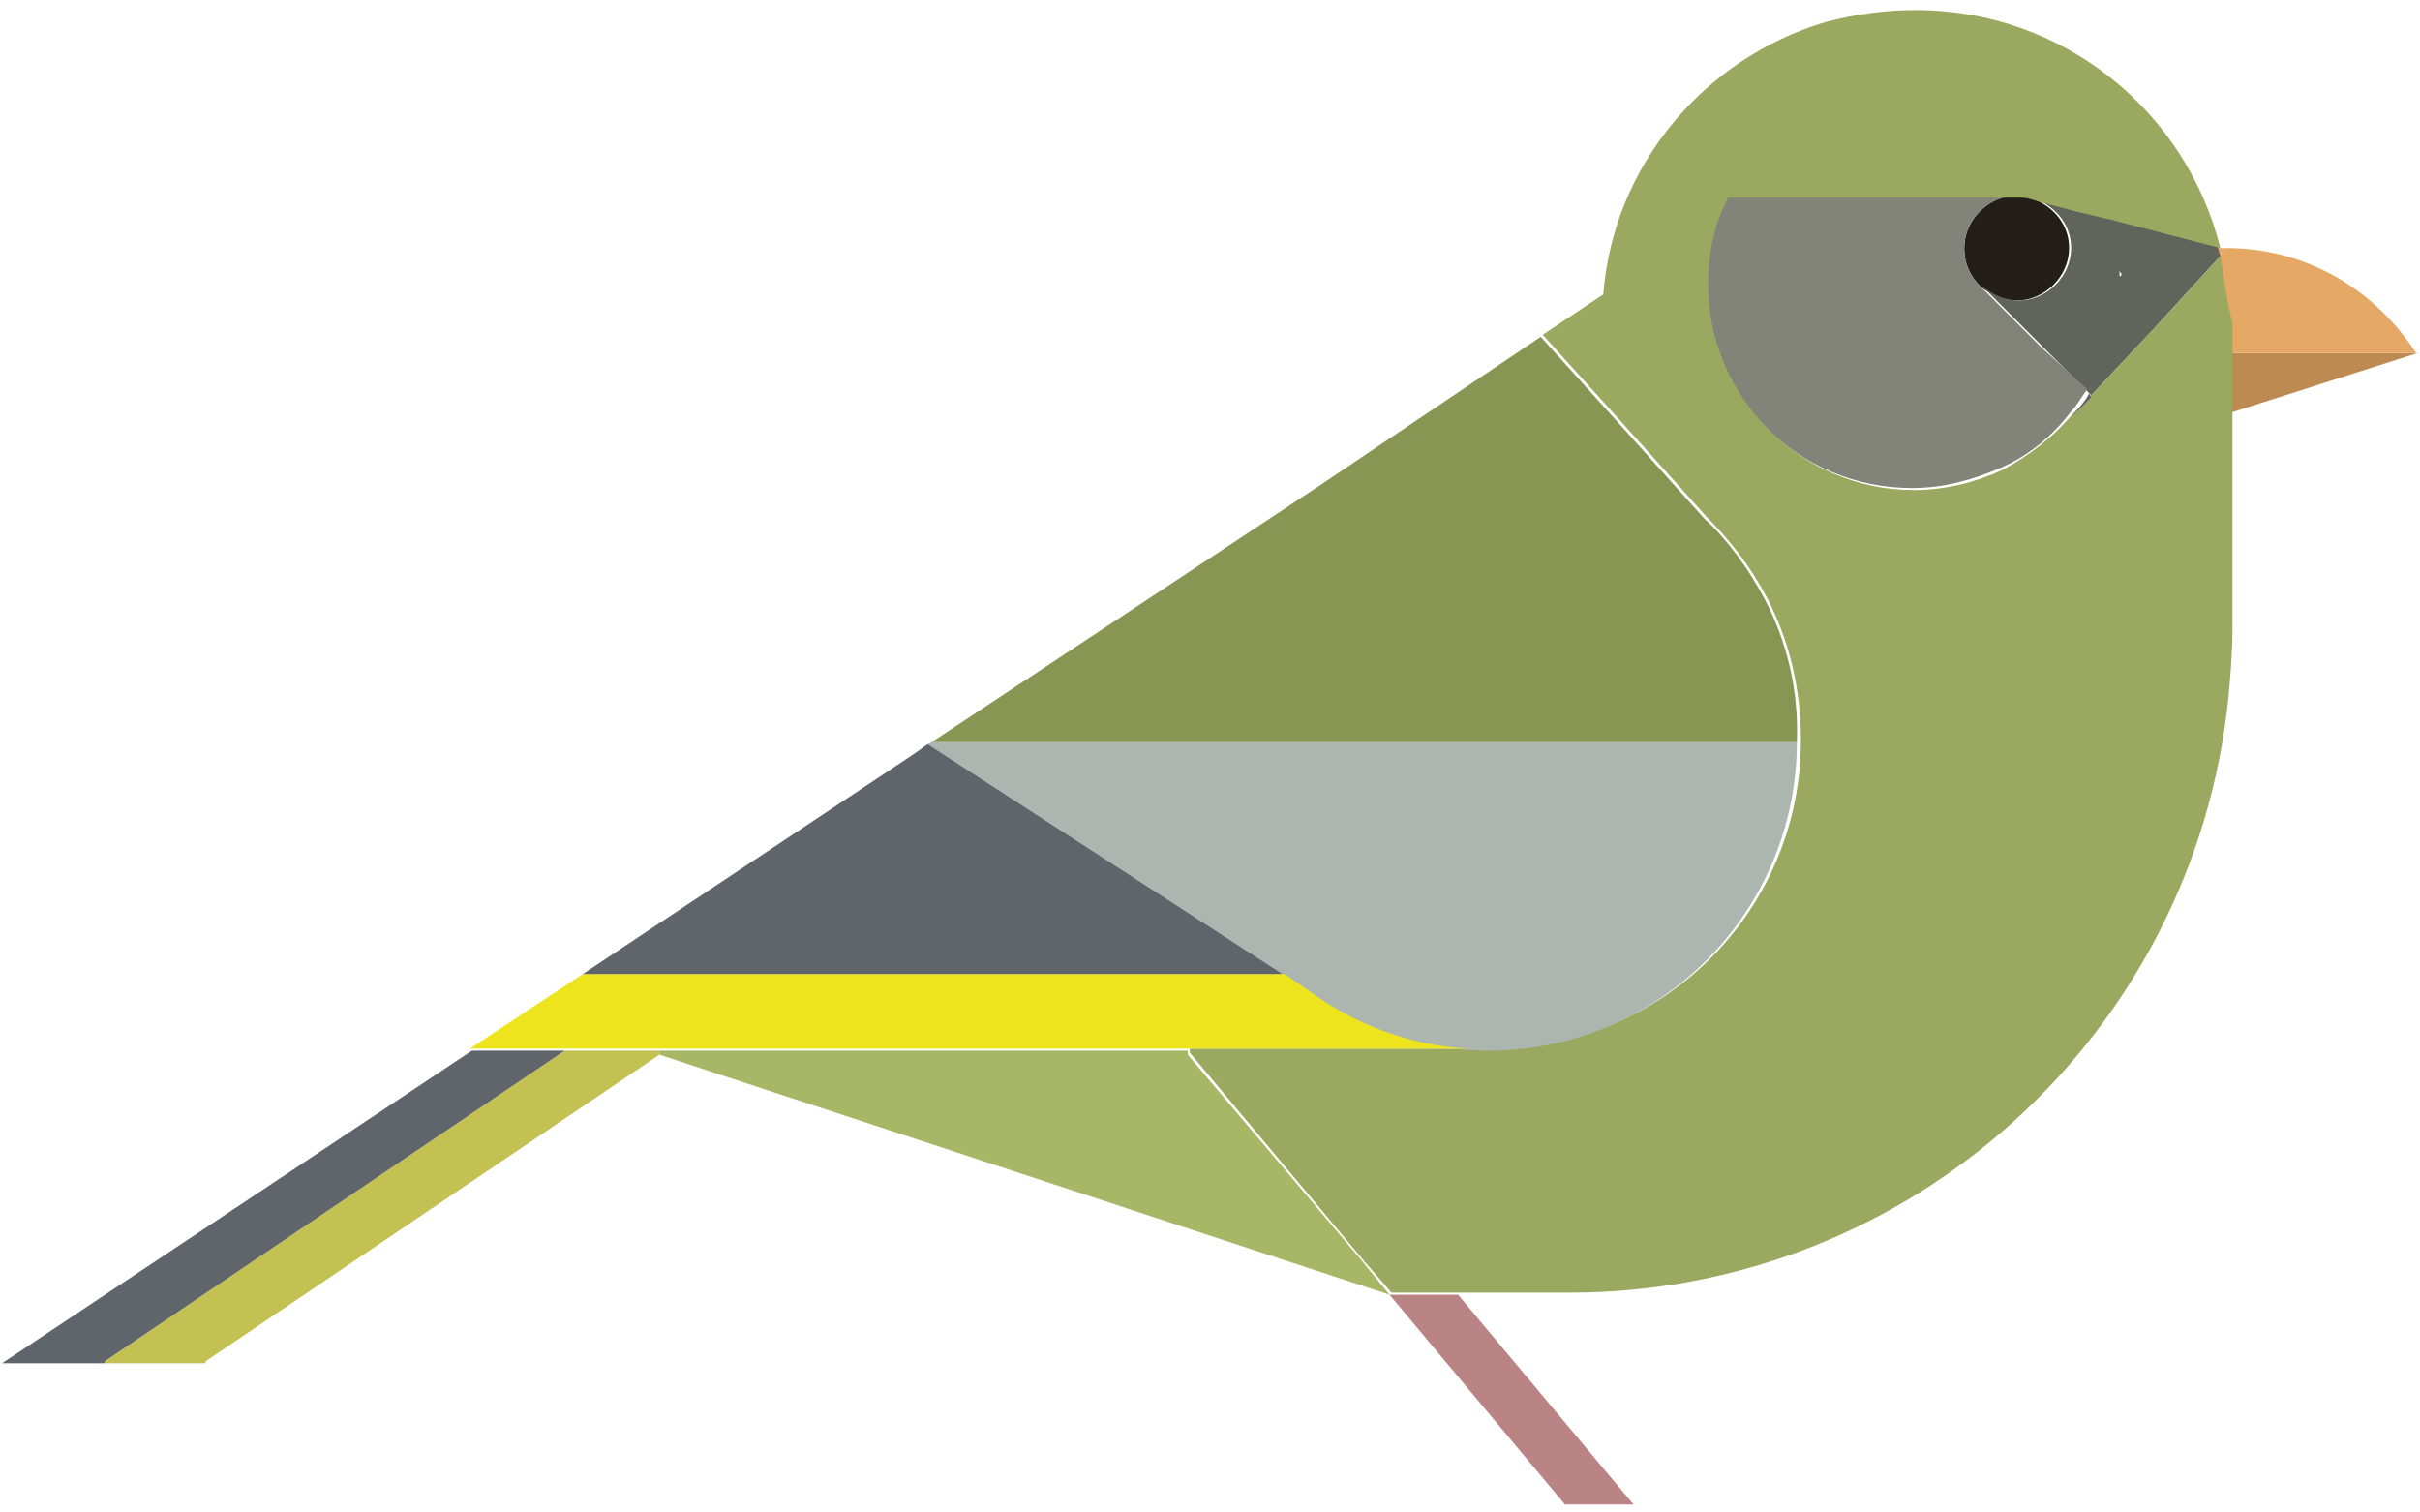 <?xml version="1.0" encoding="utf-8"?>
<!-- Generator: Adobe Illustrator 18.1.0, SVG Export Plug-In . SVG Version: 6.00 Build 0)  -->
<!DOCTYPE svg PUBLIC "-//W3C//DTD SVG 1.1//EN" "http://www.w3.org/Graphics/SVG/1.1/DTD/svg11.dtd">
<svg version="1.1" id="Layer_1" xmlns="http://www.w3.org/2000/svg" xmlns:xlink="http://www.w3.org/1999/xlink" x="0px" y="0px"
	 width="120px" height="75px" viewBox="0 0 120 75" enable-background="new 0 0 120 75" xml:space="preserve">
<g>
	<path fill="#BD8B52" d="M119.9,17.5C119.9,17.5,119.9,17.5,119.9,17.5l-9.4,3v-3H119.9z"/>
	<path fill="#E6A865" d="M110.4,16c0-1.1-0.1-2.2-0.4-3.3l0.4-0.4c4,0,7.4,2.1,9.4,5.2h-9.4V16z"/>
	<path fill="#E6A865" d="M110.4,12.3l-0.4,0.4c0-0.1-0.1-0.2-0.1-0.4C110.2,12.3,110.3,12.3,110.4,12.3z"/>
	<path fill="#3B3F44" d="M105.3,13.6c0,0-0.1,0.1-0.1,0.1c0-0.1,0-0.2,0-0.3C105.1,13.4,105.2,13.5,105.3,13.6z"/>
	<path fill="#231E18" d="M100.9,9.9c1,0.4,1.7,1.3,1.7,2.4c0,1.4-1.2,2.6-2.6,2.6c-0.7,0-1.3-0.3-1.8-0.7c-0.5-0.5-0.8-1.1-0.8-1.9
		c0-1.4,1.2-2.6,2.6-2.6C100.4,9.7,100.7,9.8,100.9,9.9z"/>
	<path fill="#61645A" d="M110,12.3c0,0,0-0.1,0-0.1l-5.4-1.4l-1.7-0.4l-1.9-0.5v0c1,0.4,1.7,1.3,1.7,2.4c0,1.4-1.2,2.6-2.6,2.6
		c-0.7,0-1.3-0.3-1.8-0.7l0,0l3,3l2.3,2.3l0.1,0.1l3.1-3.3l3.3-3.6C110.1,12.6,110,12.5,110,12.3z M105.1,13.7c0-0.1,0-0.2,0-0.3
		c0,0.1,0.1,0.2,0.2,0.2C105.2,13.6,105.2,13.7,105.1,13.7z"/>
	<path fill="#828479" d="M101.2,17.2l-3-3l0,0c-0.5-0.5-0.8-1.1-0.8-1.9c0-1.4,1.2-2.6,2.6-2.6H85.6c-0.6,1.3-1,2.8-1,4.3
		c0,5.7,4.6,10.2,10.2,10.2c1.6,0,3-0.4,4.4-1c1.4-0.6,2.6-1.6,3.5-2.8c0.3-0.3,0.5-0.7,0.8-1.1L101.2,17.2z"/>
	<path fill="#9AA95F" d="M110.1,12.7l-3.3,3.6l-3.1,3.3l-0.9,0.9c-1,1.2-2.2,2.1-3.5,2.8c-1.3,0.6-2.8,1-4.4,1
		c-5.6,0-10.2-4.6-10.2-10.2c0-1.5,0.3-3,1-4.3h14.5c0.3,0,0.6,0.1,0.9,0.2v0l1.9,0.5l1.7,0.4l5.4,1.4c-1.7-6.8-7.8-11.8-15.1-11.8
		c-1.5,0-3,0.2-4.5,0.6c-6,1.8-10.5,7.1-11,13.5l0,0l-3,2l3.7,4.1l4.4,4.9l0,0c1.2,1.2,2.2,2.5,3,4c1.1,2.1,1.7,4.5,1.7,7.1
		c0,8.5-6.9,15.3-15.3,15.3h-15v0.2l8.7,10.4l1.3,1.5l0.1,0h3.3h5.4c17,0,31-12.9,32.7-29.5c0.1-1.1,0.2-2.2,0.2-3.4
		c0-0.6,0-1.2,0-1.7h0v-9.1v-3V16C110.4,14.9,110.3,13.8,110.1,12.7z"/>
	<polygon fill="#BA8485" points="77.6,74.6 68.9,64.2 69,64.2 72.3,64.2 81,74.6 	"/>
	<polygon fill="#A8B766" points="67.6,62.6 58.9,52.3 58.9,52.1 52.1,52.1 32.7,52.1 32.7,52.3 68.9,64.2 	"/>
	<path fill="#ADB5B0" d="M58.6,36.8H46.2L46,36.9l17.6,11.4l1.3,0.9c2.5,1.8,5.6,2.9,8.9,2.9c8.5,0,15.3-6.9,15.3-15.3H58.6z"/>
	<path fill="#889654" d="M87.5,29.7c-0.8-1.5-1.8-2.9-3-4l0,0l-4.4-4.9l-3.7-4.1l-11,7.4L46.2,36.8h12.3h30.6
		C89.2,34.2,88.6,31.8,87.5,29.7z"/>
	<path fill="#EDE41E" d="M65,49.2l-1.3-0.9H49.5H28.9l-5.6,3.7H28h4.6h19.5h6.7h15C70.6,52.1,67.5,51,65,49.2z"/>
	<polygon fill="#C3C151" points="32.7,52.1 32.7,52.3 10.2,67.5 10.2,67.6 5.2,67.6 5.2,67.5 28,52.1 	"/>
	<path fill="#60656B" d="M103.6,19.5c-0.2,0.4-0.5,0.7-0.8,1.1l0.9-0.9L103.6,19.5z"/>
	<polygon fill="#60656B" points="45.3,37.4 28.9,48.3 49.5,48.3 63.6,48.3 46,36.9 	"/>
	<polygon fill="#60656B" points="0.1,67.6 5.2,67.6 5.2,67.5 28,52.1 23.4,52.1 	"/>
</g>
</svg>
